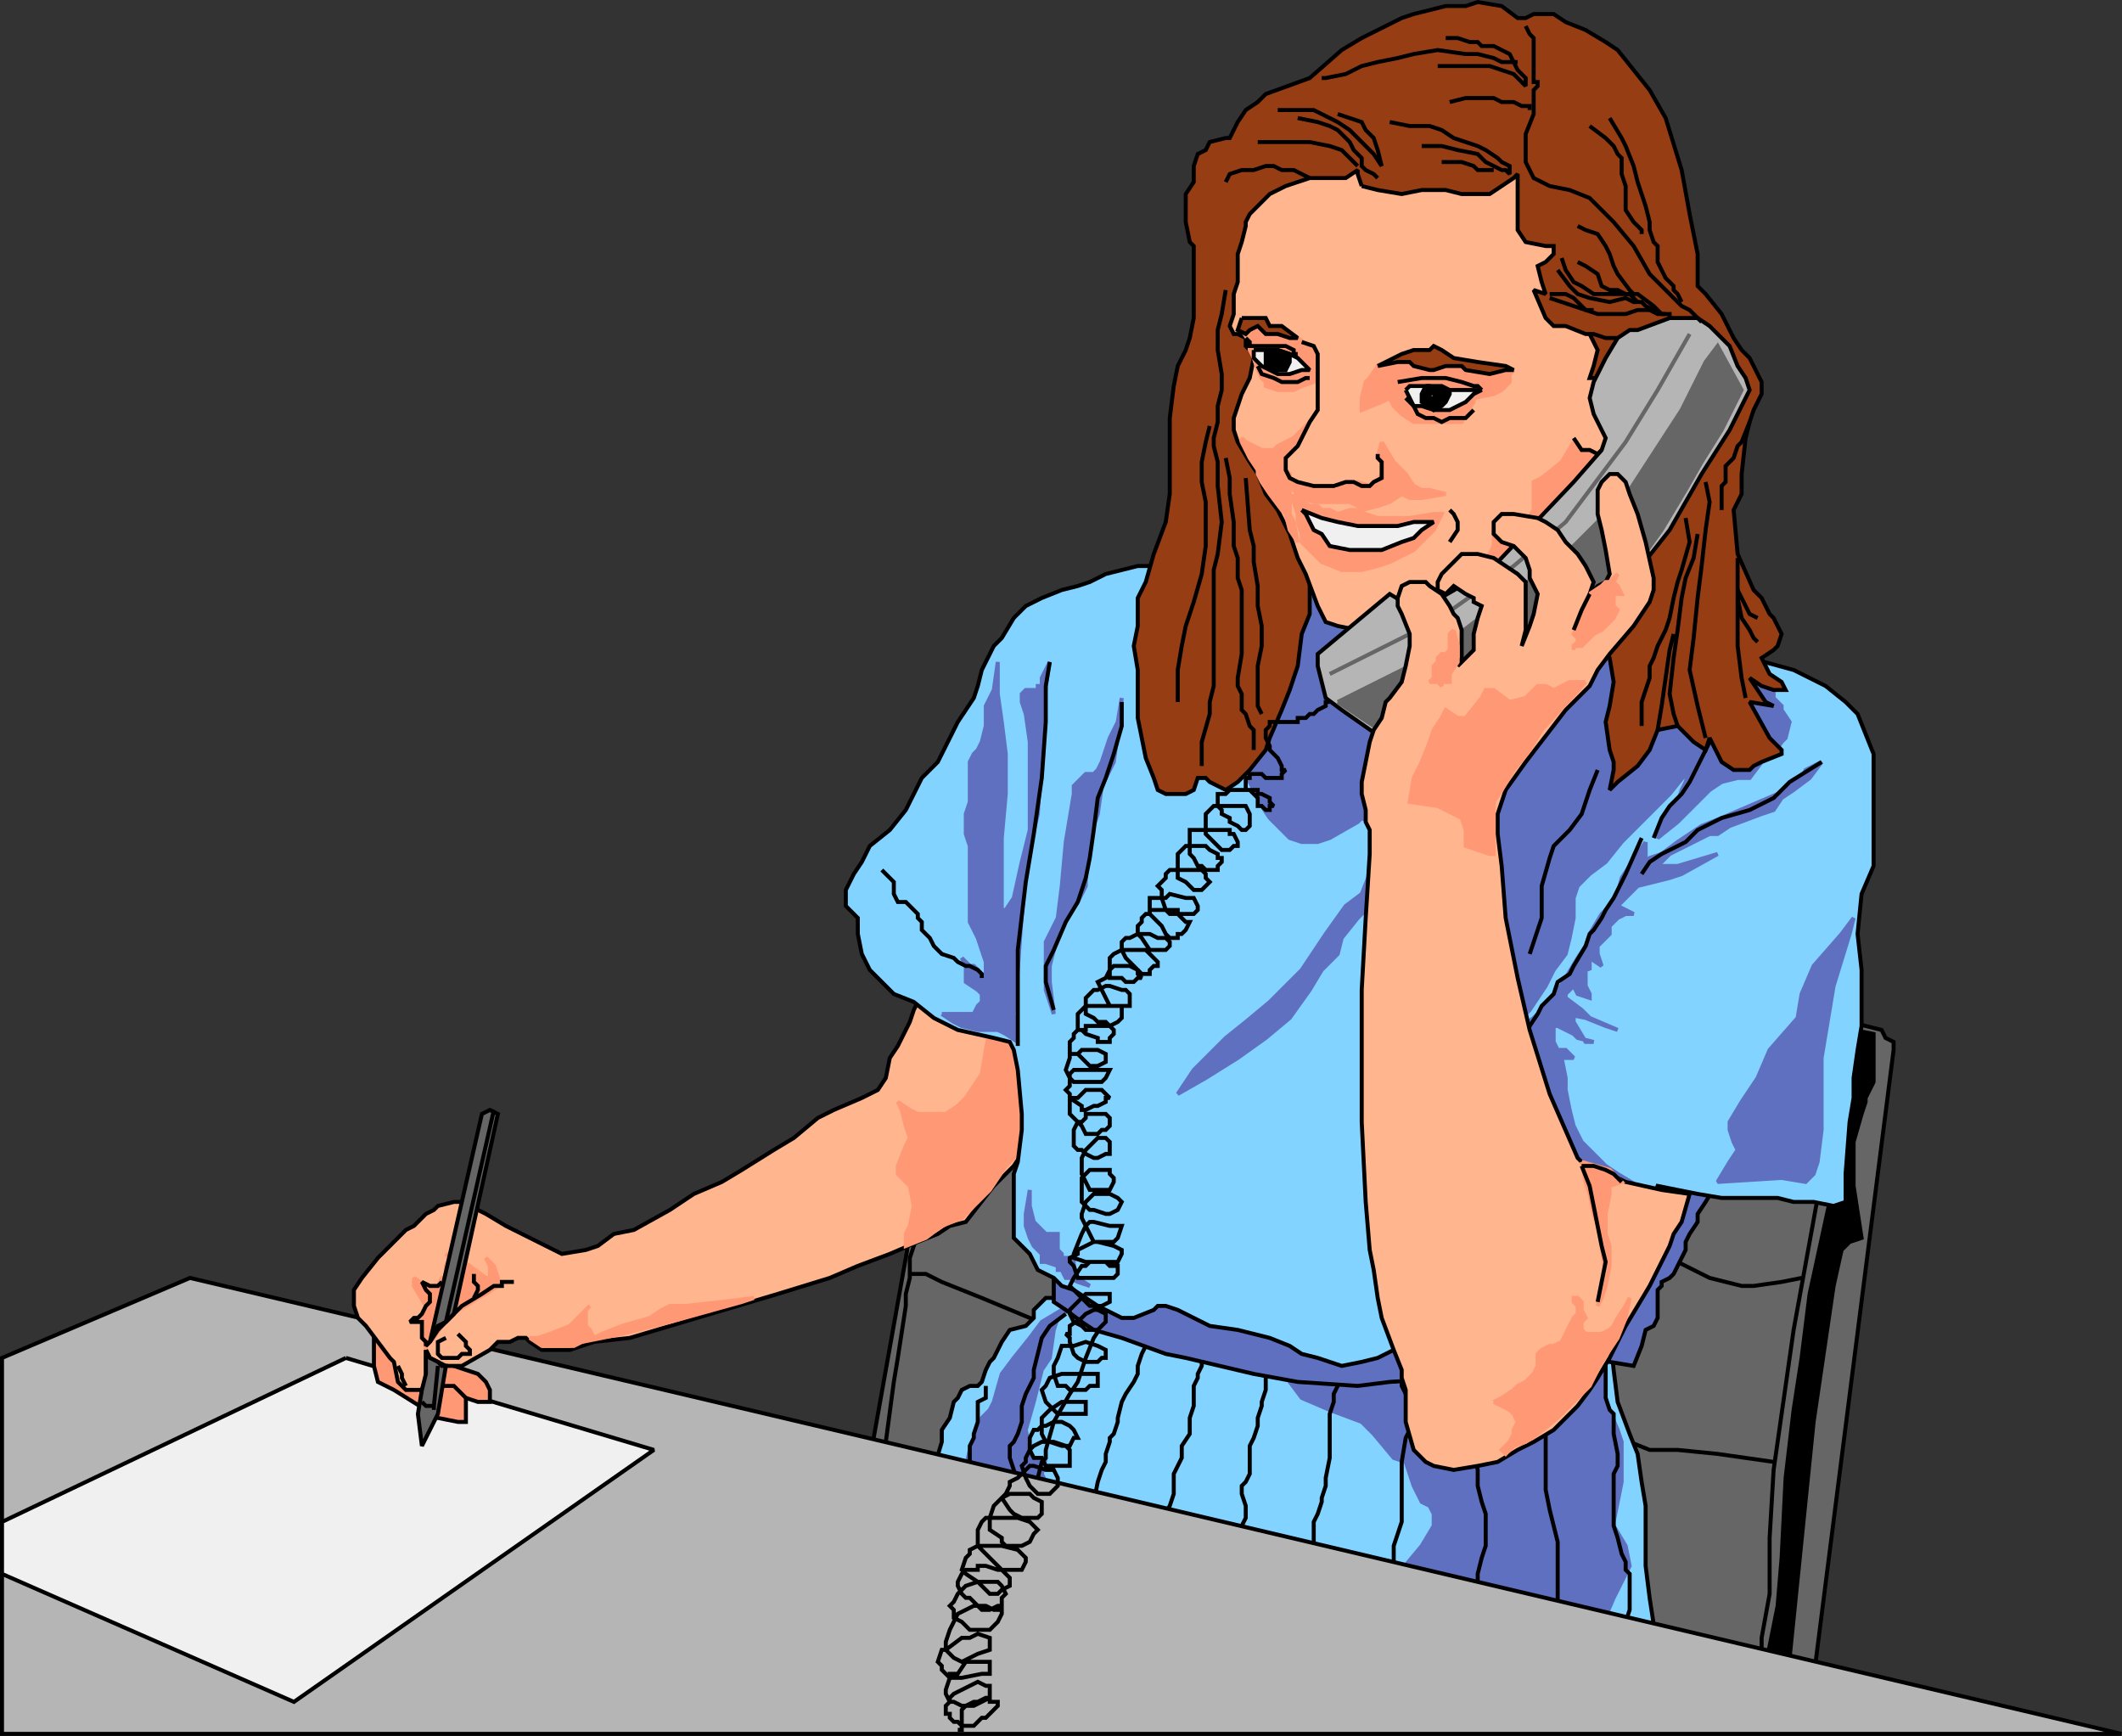 <svg xmlns="http://www.w3.org/2000/svg" width="530.615" height="434.014" version="1.2"><rect width="100%" height="100%" fill="#333333" stroke="none"/><g fill="none" fill-rule="evenodd" stroke="#000" stroke-miterlimit="2" font-family="'Sans Serif'" font-size="12.5" font-weight="400"><path fill="#666" d="m458.5 254.514 8 2 4 1 1 2 2 1v2l-20 157-237-49 10-56 3-18 10-22 19-17 36-13 164 10" vector-effect="non-scaling-stroke"/><path d="m229.5 308.514-2 6v5l-1 4v3l-2 13-1 6-2 15m233-61-6 33-5 35-1 17v14l-2 11v6" vector-effect="non-scaling-stroke"/><path fill="#000" d="m457.5 300.514-5 23-2 16-2 13-2 17-1 20-1 12-3 15 4 1 2-3 6-59 5-34 2-9 2-2 3-1-2-13v-11l2-7 1-3v-1l2-4v-12l-5-1-3-1-3 44" vector-effect="non-scaling-stroke"/><path d="m443.5 365.514-14-2-10-1h-7l-5-2h-13l-126-28-11-3-12-5-10-4-4-2h-4m223 1-5 1-7 1h-3l-8-2-10-5-11-3-9-3" vector-effect="non-scaling-stroke"/><path fill="#82d3ff" d="m232.5 370.514 3-10v-3l2-3 1-4 1-1 1-2 2-1h2l1-1 1-3 1-2 1-1 1-2 1-2 2-3 4-1 2-2v-2l3-3h4l41 10 51 5 45-7 1 10 1 8 3 8 2 5 1 7 1 6v15l1 8 2 13-182-42" vector-effect="non-scaling-stroke"/><path fill="#6070c1" stroke="#6070c1" d="m265.5 327.514-5 3-3 4-4 5-3 4-2 7-1 2-2 2-1 3-2 5-2 9 25 7-3-3-1-5-1-2 1-4-3 1-1-3-1-5 2-7 2-8 2-3 1-7 1-3 4-3-3 1m83 70 2-5 5-6 3-5v-3l-1-2-2-1-2-4-1-3-1-3-3-1-5-6-3-3-8-3-7-3-3-4-1-4h7l25 1 23-3 12-4 6-1 6 2 1 6v8l3 7 1 3v10l-1 5-1 5v1l3 5 1 5-2 4-2 4-3 7-3 5-1 1h-3l-45-15" vector-effect="non-scaling-stroke"/><path d="m266.5 328.514-4 3-2 3-1 4-1 4v2l-1 2-1 2-1 3v4l-1 3-1 2-1 1v3l1 3 2 5-1 2v2m5 1v-8l1-4 1-1v-2l2-7 4-7 2-3 1-3 1-3 2-5 2-3 1-2m-30 17v3l-2 1v5l-1 3v1l-1 2v4l-1 1v6m47-40-2 4-1 2-1 3v2l-1 2-2 3-1 2-1 4v1l-1 3-1 1v1l-1 3v2l-1 2-1 3-1 5v5m28-44-1 4v1l-1 2v1l-1 2v5l-1 3v4l-2 3v3l-2 4v5l-1 3-2 3v5m28-46-1 4-1 1v4l-1 3v1l-1 3v2l-1 3-1 2v7l-1 2-1 1v2l1 3v3l-1 2-1 2v3l-1 1-1 1m27-47v1l1 2-1 2-1 2v2l-1 3v11l-1 5v2l-1 3v1l-1 3-1 2v13m22-52v5l1 2 1 3v6l-1 2-1 6v15l-1 3-1 3v10m20-52 1 4v4l-1 3v7l1 5v4l1 4 1 3v8l-1 3-1 4v8l-1 1m16-62 2 4v28l1 5 1 4 1 4v22m11-70 1 4v8l1 3 1 1v5l1 5v3l-1 2v13l1 3 1 4 1 2v2l1 1v9l-1 3v5" vector-effect="non-scaling-stroke"/><path fill="#b5b5b5" d="m530.5 433.514-483-114-47 20v94h530" vector-effect="non-scaling-stroke"/><path fill="#f0f0f0" d="m86.5 339.514 77 23-90 63-73-32v-13l86-41" vector-effect="non-scaling-stroke"/><path fill="#ff9975" d="M93.5 329.514v12l1 4 4 2 8 5 3 2 5 1h2v-6l3 1h3v-3l-1-2-2-2-6-2-4-4-3-5-13-3" vector-effect="non-scaling-stroke"/><path fill="#ffb58e" d="m231.5 246.514-3 6-1 3-1 2-2 4-2 3-1 5-2 3-4 2-7 3-4 2-6 5-5 3-8 5-5 3-7 3-6 4-9 5-5 1-4 3-3 1-6 1-8-4-6-3-5-3-4-2-2-1h-2l-4 1-1 1-2 1-3 3-2 1-2 2-5 5-4 5-2 3v4l1 3 2 2 6 8 1 1 1 5 2 2h4l1-3v-7l1 2 2 1 2 1h4l7-4 2-2h3l2-1h2l1 1 3 2h7l6-2 9-1 37-11 13-4 7-3 8-3 7-3 5-2 3-2 4-1 7-9 3-3 2-2 4-6 3-8 2-17v-6l-31-8" vector-effect="non-scaling-stroke"/><path fill="#ff9975" stroke="#ff9975" d="M106.5 337.514v-1l2-2 2-3 3-3 1-1 2-1 3-2 2-1 3-2v-2l-1-3-2-2 1 2v3h-1l-4-3-6-3 1 1-1 2v3h-1l-1 2h-3l-3-2v2l3 5-1 3v2l1 6m141-80-1 5-1 6-2 3-2 3-2 2-3 2h-7l-2-1-3-2 1 2 1 4 1 3-1 2-2 5v2l1 1 2 2 1 5-1 5-1 2v3l5-2 4-3 5-2 7-7 4-6 4-4 3-9v-6l-5-12v-3h-6m-113 77 3-1 5-2 5-5-1 1v4l1 1 1 2 2-1 5-2 7-2 3-2 2-1h4l9-1 8-1-3 1-18 5-12 3-10 2-2 1h-8l-3-2h2" vector-effect="non-scaling-stroke"/><path fill="#ff9975" d="m330.5 146.514-5 12-1 11 5 11 16 9 20-9 18-9 8-8 8-5 5-7-7-10-1-8-3-6-2-5-52 11-9 13" vector-effect="non-scaling-stroke"/><path fill="#6070c1" d="M263.5 313.514v12l3 2 4 3 3 2 7 2 11 4 5 1 17 4 11 2 15 1 8-1 16-1 30-4 8-1 1-17-139-9" vector-effect="non-scaling-stroke"/><path fill="#6070c1" d="m429.5 295.514-3 5-2 3v2l-2 3-1 2v2l-1 2-1 2-1 2-1 1-2 1v1l-1 1v7l-1 2-2 1-1 4-2 5-6-1-5-1-2-2-2-3 4-13 7-15 3-10 2-5 20 4" vector-effect="non-scaling-stroke"/><path fill="#82d3ff" d="M293.5 141.514h-9l-8 2-4 2-3 1-4 1-5 2-4 2-3 3-3 5-2 2-3 6-1 4-1 3-4 6-5 10-4 4-4 8-4 5-5 4-2 4-2 3-2 4v4l3 3v4l1 5 2 4 6 6 5 2 5 4 2 1 4 2 9 2 4 1 1 2 1 5 1 11v4l-1 8-1 3v16l2 2 2 2 2 4 4 2 2 2 3 1 6 4 4 2 2 1h3l5-2 1-1h2l3 1 8 4 7 1 8 2 5 2 3 2 4 1 3 1 3 1 5-1 4-1 4-2 4-1 36-1 6 1 5 1 15-41 10 2 6 1h14l4 1h5l5 1 3-1v-7l1-13 1-6v-5l1-7 1-6v-14l-1-9 1-10 3-7v-28l-2-5-2-5-3-3-5-4-8-4-11-3-12-1-6-4-18-6-20 11-23 13-6 5h-9l-4-3-2-3v-5l-2-7v-5l2-5v-9l-5-2-8-2h-31" vector-effect="non-scaling-stroke"/><path fill="#6070c1" stroke="#6070c1" d="m337.5 146.514-1 11v8l1 5v2l2 3 1 4 3 3h4l5-2 43-24 12 3h7l6 2 4 3 3 2h5l6 1 4 4 1 1v2l2 2v1l2 3-1 4-1 1-2 3-3 2-3 4h-3l-4 1-3 2-3 3-2 2-3 3-5 4v-2l2-4 3-3 1-3 1-2 1-3-1 1-4 5-5 5-7 7-4 5-4 3-3 3-1 3v5l-1 5-1 4-3 4-2 4-4 6-4 4-7 6-29-36-2 2-1 1-4 5-1 4-4 4-3 5-5 7-6 5-7 5-8 5-7 4 4-6 3-3 5-5 5-4 6-5 8-8 6-9 5-7 4-3 2-5 1-4 1-4v-2l-1-1-1-2-2-1-1 1-7 4-3 1h-4l-3-1-5-5-2-3-3-6-1-7-2-6-2-11-1-12 1-10 2-3 2-3 26 3" vector-effect="non-scaling-stroke"/><path fill="#6070c1" stroke="#6070c1" d="m411.5 210.514-6 9-1 4-2 3-2 2-3 5-1 3-2 3-3 5-3 5-5 5-4 3-2 3-1 7 1 12 3 7 6 5h2l6 3 15 2-5-3-3-2-6-6-2-4-1-4-1-5v-3l-1-5h3l-2-2h-2l-1-2v-4h1l4 2 1 1 4 1h-2l-3-5v-1l-2-1 5 1 5 2 3 1-7-3-2-2-4-3v-1l2-2 1 2 3 1v-1l-1-2v-5l1 1v-3l3 2-1-3v-2l3-3v-2l2-2 2-1h2l-2-1-2-1 2-2 2-2 1-1 8-2 3-1 9-5-10 3h-5l3-3 10-5h2l3-2 8-3 3-1 2-3 3-2 4-3 3-4-4 2-1 2-6 4-7 3-7 3-5 2-3 2-3 2-4 3-3 1-1 1v-5m51 23-4 13-3 18v18l-1 8-1 3-2 2-6-1-16 1 3-5 2-3-1-2-1-3v-2l3-5 4-6 3-7 7-8 1-6 3-7 7-8 3-4-1 4" vector-effect="non-scaling-stroke"/><path d="M336.5 157.514v5l1 8 2 4v4l1 1 2 2" vector-effect="non-scaling-stroke"/><path fill="#6070c1" stroke="#6070c1" d="m257.5 297.514-1 6v3l1 3 1 2 2 2v2h1l3 1v1h1l1 2h1l2 1 3 1-3-2-1-3v-2h-3v-1l-1-1v-4h-3l-1-1-2-2-1-4v-4m-22-44 3 2 2 1 4 1h5l2 1 3 2-1-7 1-11 1-14 1-12 3-13 1-16 1-16 1-6-2 4v2h-1v1h-3l-1 1v2l1 3 1 7v22l-2 8-2 9-2 3h-1v-18l1-11v-10l-1-8-1-7v-8l-1 7-2 4v5l-1 4-1 2-1 1-1 2v10l-1 3v5l1 3v19l2 4 1 3 1 3v4h-1l-1-1v-1l-1-1h-1l-1-1-1-1 1 2v4l3 2 1 1v2l-1 1-1 2h-8m45-79-1 9-1 7-3 6-1 7-2 6-1 9v3l-2 4-4 6-2 6-1 4v4l1 8-2-6v-12l3-6 1-8 1-11 2-12v-2l1-1 1-1 1-1h2l1-1 1-2 2-6 2-4 1-6" vector-effect="non-scaling-stroke"/><path d="M280.5 175.514v6l-2 7-2 6-2 5-1 8-1 7-1 5-2 6-3 5-3 7-2 4v4l2 7m-9 9v-24l2-17 2-12 2-14 1-14v-9l1-6m-17 79v-1l-1-1-2-1h-1l-2-1-1-1-3-1-2-2-1-2-1-1-1-1v-2l-1-1v-1l-1-1-2-2h-2l-1-2v-3l-1-1-2-2m190 1 2-3 3-2 6-3 3-3 6-3 7-2 6-3 4-4 8-5m-56 2-2 5-1 3-1 3-3 4-4 4-1 3-2 7v8l-3 9m28-29-4 9-3 6-2 3-1 2-2 3-1 1-1 3-3 5-1 2-3 2-1 3-3 3-1 2-2 3-1 4v5m32-56 2-5 2-3 3-3 2-3 2-4 1-2 2-4" vector-effect="non-scaling-stroke"/><path fill="#963d14" d="m328.5 138.514-1 7v8l-2 5-1 8-1 3-1 3-2 5-3 7-1 3-4 5-1 1-2 2-3 2-2-1-2-1-1-1h-2l-1 3-2 1h-5l-2-1-1-3-2-5-1-5-1-5v-12l-1-6 1-5v-7l2-4 2-7 3-8 1-7v-19l1-8 1-5 2-4 1-3 1-5v-18l-1-1-1-5v-7l2-3v-4l1-3 2-1 1-2 4-1h1l1-2 1-2 2-3 3-2 2-2 11-4 8-7 5-3 4-2 6-3 3-1 4-1 4-1h5l3-1 6 1 4 3h2l2-1h5l3 2 5 2 5 3 3 2 8 10 4 7 4 13 2 11 2 10v8l2 2 4 5 3 6 2 3 2 2 3 6v3l-2 4-1 3-1 4-1 9v5l-2 4 1 11 4 9 2 2 2 4 1 1 2 4-1 3-1 1-3 2 1 2 1 2 3 2 1 2h-3l-3-1-3-2 2 3 2 3 2 1-6-1 5 9 3 3v1l-5 2-2 1-1 1h-4l-3-2-1-2-2-4-1 3-3-2-4-4-5 1-2 5-3 4-5 4-2 2 1-5v-2l-1-3-1-7 1-4 1-6-1-6-3-5-2-5-4-21-4-5-1-3-2-2-10-3-26 2-18 5h-3l-1 11" vector-effect="non-scaling-stroke"/><path fill="#ffb58e" d="m340.5 46.514-1-3v-1l-3 2h-9l-6 2-4 2-3 3-2 2-1 2v1l-1 4-1 3v7l-1 3v5l-1 3 1 2h1l2 1v2l1 1 1 2-1 5-2 4-1 3-1 3v3l1 3 3 5 2 3 2 5 3 4 3 6 2 6 2 4 3 8 1 2 1 2 3 1 5 1 3 1h8l33-17 5-6 3-8 2-4 2-5 1-1h5l2-2 2-3 1-4-1-10-2-2-4-2h-2l1-3 1-4-2-4h-1l-5-2h-3l-2-2-3-7 3 1-1-3-1-4 2-1 2-2v-2h-2l-5-1-2-3v-14l-1 1-3 2-3 2h-7l-4-1h-6l-5 1-6-1-4-1" vector-effect="non-scaling-stroke"/><path fill="#ff9975" stroke="#ff9975" d="m345.5 110.514 3 5 3 3 2 3 2 1h2l4 1-6 1h-3l-2-1-3 2-3 1-4 1-1-1-2-1h-9l-3-1-2-2v-2l3 1 4 1h4l1-1 4-1 3 1 2-1 1-2v-3l-1-1 1-4" vector-effect="non-scaling-stroke"/><path fill="#ff9975" stroke="#ff9975" d="m323.5 109.514 4-4-3 5-1 2-2 2v3l1 1v10l1 2 1 5-2-3-1-4-1-1-3-4-2-3-1-2v-1l-2-3-2-4v-1l1 1 2 1 2 1h3l1-1 4-2m83-2-4 3-1 2-2 1-2-1h-2l-2-2-3 5-5 4-2 1v7l-2 3-5 5-3-3v4l-1 2-3 3 2 5 10-5 7-6 9-5 9-7 1-1-1-15m-61-7 2-1 1 2 2 2 3 2h12l1-2 2-3v-1l5-1 2-1 2-2v-2l1-1h-8l-5-1h-7l-5-2-3 1h-1l-4 1h-1l-2 3-1 1-1 4v3l5-2m-35-18 4-1 5 1 3 2h2l3 2 1 1 1 4v3l-1 1-3 1-2 1h-4l-3-1v-1l-1-1-1-2-1-3-1-2v-2l-2-3" vector-effect="non-scaling-stroke"/><path fill="#ff9975" stroke="#ff9975" d="m323.5 123.514 1 1 3 2h2l1 1h2l2 1 3-1h2l2 1 3 1h8l6-1h2l-1 2-1 2-3 3-2 2-4 2-2 1-3 1-4 1h-5l-5-2-2-2-3-3v-2l-1-3v-2l-1-3v-2" vector-effect="non-scaling-stroke"/><path fill="#f0f0f0" d="m325.5 127.514 5 2 4 1 5 1h10l4-1h5l-3 2-2 2-3 1-5 2h-8l-5-1-2-3-2-1-1-2-1-2-1-1m26-30 1-1h5l3 1h10l-2 1-2 2-2 1-2 1h-4l-3-1h-2l-1-2-1-2m-38-10h6l3 1 2 1 2 2 1 1h-2l-3 1h-3l-2-1-2-1-1-1-1-1v-2" vector-effect="non-scaling-stroke"/><path fill="#000" d="m356.5 96.514-1 2v2l2 1 1 1 2-1 1-1 1-2v-1l-2-1h-4m-40-9v4l2 1h3l1-2v-2l-3-1h-3" vector-effect="non-scaling-stroke"/><path fill="#963d14" d="m344.5 91.514 5-1h3l1 1 4 1h1l3-1h4l1 1 6 1 4-1h2l-2-1-7-1-6-1-3-2-2-1-1 1h-4l-3 1-6 3m-34-12h6l1 2h3l4 3h-2l-3-1h-3l-2-2-2 1-1 1-2-1 1-3" vector-effect="non-scaling-stroke"/><path fill="#b5b5b5" d="m345.5 184.514-10-7-4-3-2-8v-3l18-15 5 3 6-1 12-7 4-3 19-20 7-8 1-3-3-6-1-4 1-4 3-6 3-5 3-2h2l8-3h7l3 2 2 2 3 3 2 5 2 3 1 3-5 10-7 11-8 14-11 14-9 8-19 17-20 11-8 1-4 1h-1" vector-effect="non-scaling-stroke"/><path fill="#666" stroke="#666" d="m334.5 175.514 18-9 11-7 13-10 15-11 16-16 13-20 6-12 3-4 6 11-5 10-5 8-4 7-6 10-10 14-14 11-19 15-11 7-7 3-8 1-12-8" vector-effect="non-scaling-stroke"/><path stroke="#666" d="m422.5 83.514-8 14-8 13-9 12-6 8-13 11-17 12-9 5-10 5-10 5" vector-effect="non-scaling-stroke"/><path fill="#ffb58e" d="M349.5 149.514v2l1 2 2 5v3l-1 5-1 4-3 4-1 1-1 4-2 3-1 3-1 5-1 5v3l1 4v3l1 2v6l-1 16-1 18v33l1 20 1 12 1 5 1 7 1 5 3 8 2 5v2l1 3v8l2 7 3 3 2 1 5 1 6-1 5-1 5-3 4-2 5-3 4-4 2-2 3-4 2-3 3-5 4-8 3-5 3-5 5-10 1-3 2-3 2-7-7-1-9-2-4-2-6-2-2-2-7-16-5-16-3-13-3-15-1-13-1-8v-5l2-6 5-7 10-13 3-3 3-3 2-4 3-4 6-7 4-6 1-3v-3l-2-9-2-7-2-5-1-3-2-2h-2l-2 2-1 2v6l1 4 1 5 1 6-1 2-2 1-2 2 1-3-2-4-2-3-3-3-2-3-3-2-2-1-6-1h-3l-2 2v3l2 2 3 1 1 1 2 2 1 3v2l1 2 1 2-1 5-1 3-2 5 1-4v-12l-2-2-6-4-4-1h-4l-5 5-1 2v2l2 1 2-2 3 2 2 1v1l2 1-1 3-1 4v4l-2 2-2 2 1-2v-7l-1-3-1-1-1-2-2-3-3-2-1-1h-4l-2 1-1 3" vector-effect="non-scaling-stroke"/><path fill="#ff9975" stroke="#ff9975" d="m395.5 290.514 1 5 1 3 1 5 1 3 1 5 1 7-2 8 1-2 1-3 1-5v-5l-1-3v-5l1-5v-2l3-1-3-3-7-2m1-120-11 12-3 5-4 5-3 5-2 3v13h-1l-3-1-3-1v-4l-1-3-6-3-7-1 1-6 2-4 2-5 1-3 2-3 1-2 3 2h2l4-5 1-2h2l4 3 4-1 3-3h2l2 1 4-2h4" vector-effect="non-scaling-stroke"/><path fill="#666" d="m108.5 333.514-1 2 13-57 2-1 2 1-11 50-2 2-2 1-1 2" vector-effect="non-scaling-stroke"/><path d="m325.5 85.514 3 1 1 2v14l-2 3-3 6-2 2-1 1v3l1 2 2 1 4 1h5l3-1h2l2 1h2l1-1 2-1v-4l-1-1v-1" vector-effect="non-scaling-stroke"/><path fill="#f0f0f0" d="m357.5 97.514 2 2h-2v-2m-39-7-1-2v2h2-1" vector-effect="non-scaling-stroke"/><path d="m349.5 95.514 6-1h6l4 1 3 1h1l1 1m-56-6 1 2 3 1 2 1h4l2-1h1m-16-10 1 1v1h9l2 1v1h1m27 11 2 2 1 2 2 1h2l2 1 2-1h4l2-2m-6 25 1 1 1 2v2l-2 3m31-26 2 3h2l2 1 1-1" vector-effect="non-scaling-stroke"/><path fill="#ff9975" stroke="#ff9975" d="m397.5 148.514 3-2 1-1h1l2-2-1 2 1 1 1 2h-2v3l1 1-1 2-2 2-1 1-2 1-1 1-2 2h-2v1-1l1-1v-1l-1-1 2-5 2-4v-1" vector-effect="non-scaling-stroke"/><path d="m397.5 148.514-2 4-2 5" vector-effect="non-scaling-stroke"/><path fill="#ff9975" stroke="#ff9975" d="m363.5 157.514 1 4v4l-2 3v2h-2v1l-1-1h-2l1-1v-3l1-1v-1l1-1h1l1-1v-4l1-1" vector-effect="non-scaling-stroke"/><path d="m381.5 6.514 1 2 1 1v11h1v1l-1 1v6l-2 5v7l1 2 1 2 4 2 5 1 5 2 6 6 5 6 4 7 1 1 3 3 2 2 2 2 2 1 3 3" vector-effect="non-scaling-stroke"/><path d="m402.5 29.514 3 5 1 2 2 5 1 4 1 3 1 3 1 4v2l1 3 1 1v4l2 4 1 1 1 1v1l1 1 1 2m-23-44 4 3 2 2 1 2 1 1v4l1 3v6l2 3 1 1 1 1v1m27 47-2 5-1 1-1 3-2 2v4l-1 1v6m6 47-1-5-1-8v-22" vector-effect="non-scaling-stroke"/><path d="m434.5 149.514 1 5 2 3 1 2 1 1m-5-13 1 2 1 2 1 2 2 1m-13 30-2-8-2-9 1-8 1-10 1-8 1-9 1-7-1-5m-7 61-1-3-1-5 1-9 1-7 1-8 1-5 2-5 1-6m-10 49 1-6 1-7 1-7 1-4m3-29 1 6-2 7-1 3-1 4-1 5-1 3-2 4-1 3-1 2v3l-1 3-1 3v6m-6-97h-3l-3-1h-1m-10-9 3 1 3 1 3 1 3 1h7l3-1h3l2 1h2" vector-effect="non-scaling-stroke"/><path d="m389.5 67.514 3 4 2 2 3 1 5 1 4-1 2 1h2l1 1 2 1 1 1m-20-22 2 1 3 1 2 3 1 2 1 3 1 2 3 4 1 1h1l4 3 1 1 1 1h2v1" vector-effect="non-scaling-stroke"/><path d="m390.5 64.514 1 3 2 3 2 1 3 2h9" vector-effect="non-scaling-stroke"/><path d="m394.5 65.514 2 1 3 2 1 3 2 1h2l2 1h1l1 1 1 1m-22-2h4l2 1 2 2 1 1h2m-87 42 1 13 1 4v4l1 6v5l1 5v5l-1 5v10l1 2m-9-64 1 5v4l1 7v6l1 3v5l1 3v16l-1 6v2l1 2v4l1 1 1 3 1 1v5m-7-115-1 6-1 4v5l1 6v4l-1 4v4l-1 4v2l1 4v6l1 9-1 8-1 4v29l-1 4v3l-2 7v6m2-85-1 4-1 5v5l1 5v11l-1 7-2 7-2 6-1 5-1 6v8m45-134-1-1-1-1-2-2-3-1-5-1h-13m5-8h9l4 2 2 1 3 2 2 2 2 2 2 2 2 3-1-4-1-3-2-2-1-2-3-1-3-1" vector-effect="non-scaling-stroke"/><path d="m324.5 29.514 5 1 3 1 2 1 2 2 1 1 1 2 1 1 1 1v2l1 1 2 1 1 1m-17 0-2-1-2-1h-3l-2-1h-2l-3 1h-3l-3 1-1 2m41-15 5 1h5l3 1 3 2 3 1 3 1 2 1 3 2 1 1 2 1v2l-1-1h-1l-2-1-2-1-2-2-5-1-4-1h-5m5 4h5l3 1 1 1h4m-43-23h1l5-1 4-2 4-1 5-1 4-1 6-1 7 1h3l4 1 2 1h3l1 2 1 1 1 1v2l-2-2-1-1-3-1-3-1h-13m2-7h3l3 1h2l1 1h3l2 1 2 1 1 2h1m-17 10 4-1h7l2 1h3l2 1h2v1m13 264 2 5 1 5 1 5 1 5 1 4-1 5-1 5m-4-34h3l3 1 2 1 2 2" vector-effect="non-scaling-stroke"/><path fill="#ff9975" stroke="#ff9975" d="m373.5 350.514 2 1 2 1 1 1 1 2-1 2v1l-1 2-2 2 1 1 2-2 3-1 3-2 5-4 4-4 4-4 3-6 4-6 2-5 1-5-1 2-2 3-1 2-1 1-2 1h-4l-1-1v-2l1-1-1-2v-2l-1-1h-1v1l1 1v2l-1 1-1 2-2 4-2 1h-1l-2 1-1 1v3l-1 2-2 2-2 1-1 1-3 2-2 1" vector-effect="non-scaling-stroke"/><path fill="#666" d="m106.5 337.514 1 2 2 1 1 1h1l-2 12-4 8-1-8 1-6 1-4v-6" vector-effect="non-scaling-stroke"/><path d="m110.5 320.514-1 1h-2l-2-1 1 2 1 1v2l-1 1-1 2-1 1h-1l-1 1h3v4l1 1v1l1-1 2-3 1-1 1-1 2-2 2-2 5-3 3-2h2v-1h3m-17 14-2 1v3l1 1h4l1-1h2v-1l-1-1v-1l-1-1-1-1m2 16-1-1-1-1-1-1h-3m-11-5 1 2v1l1 2" vector-effect="non-scaling-stroke"/><path d="m118.5 324.514 1-2v-1l-1-1v-2m-10 34v-1h-2l-1-1m3 1 1-10m2-11 12-53m208-102h1-1v1l-2 1-1 1h-1l-1 1h-2v1h-7v1l-1 1v2l1 2v1l1 1 1 1 1 2v1h1l-1 1v1h-4l-1-1h-3v1h-1v3h1l1 1 1 1v2h1l1 1h1v-1h1l-1-1v-1l-2-1h-1v-1h-7l-1 1h-2v3l1 1v1l2 1v1l2 1 1 1h1l1-1v-3l-1-2h-8l-1 1-1 1v5l1 1 1 1 1 1 1 1h2l1-1h1v-1l-1-2h-1v-1h-10v6l1 1 1 2h1l1 1h3v-1l1-1v-1h-1v-1l-2-1-1-1h-5l-1 1-1 1v6l2 1 1 1 1 1h2l1-1 1-1-1-1v-1l-1-1h-8l-1 1v1l-1 1-1 1 1 1v2l1 3 1 1h6l1-1v-1l-1-2h-2l-4-1-1 1h-4v4l3 3 1 2 1 1h2v-1h1l1-1 1-2h-1l-1-1-1-1v-1h-7v1h-1l-1 1v1l-1 1v2l1 1 2 3h4l1-1v-1l-1-1h-2l-2-1h-3l-2 1h-1l-1 1v2l1 2 1 1 1 1 2 2h2v-1l1-1h1v-1l-1-1-2-2h-6l-2 1-1 1v5h3l1 1h2l1-1h1l-1-1v-1l-2-1h-4l-1 1-1 2-2 1 1 2 1 2 1 2h5v-3l-1-1h-1l-3-1h-1l-2 1h-1l-2 2v4l2 1 1 1h2l1 1 2-1 1-1v-3h-9l-1 1-1 1v4h1l1 1 3 1v1h3v-1l1-1v-1l-1-1h-6v1h-2l-1 1v1l-1 1v3h2l2 2 1 1h2l2-1v-2l-2-1h-4l-1 1h-2v1l-1 3 1 2 1 1h7l1-1 1-2h-9l-1 1v3l-1 1 1 1v1l3 2v1h1l2-1h1l2-1v-1h1l-1-1-1-1h-4l-1 1-1 1h-2v4l1 1 1 1 1 1 1 2h3l1-1h1l1-1v-2l-1-1h-5v1l-1 1h-1l-1 2v4l1 1h1l1 1 2 1h1l2-1h1v-3l-1-1h-2l-1 1-1 1-1 1-1 2v4l1 2 1 2h5l1-2v-1l-1-1v-1h-5l-1 1-1 1v6l1 1 1 1h1l3 1h1l2-1 1-2-1-1-2-1h-4l-2 2-1 3v1l1 2 2 4h5l1-1 1-3h-3l-4-1h-1l-1 1-1 2-2 5v1l3 1h8l1-2v-1l-2-1-4-1h-1l-2 1-2 1v1l-2 1v1l1 1 1 3h9l1-1v-2h-2l-1-1h-4l-1 1h-1l-2 3-1 2 1 1 1 1 1 1 2 2h3l2-1v-2h-6l-1 1-2 2-1 1v1l1 2 2 1 1 1h3l1-1 1-1v-2l-2-1h-1l-2 1-1 1-3 2v2h-1l1 1v1l1 3 1 1 2 1h3l1-1h1v-2l-2-1-3-1-3 1h-3l-1 3-1 2v2l1 3h2l1 1h4l1-1h2v-3h-9l-3 1-1 2-1 1 1 3 1 1 2 2h7v-3h-6l-3 2-1 1-1 1v4l1 2h1l3 1h2l1-2h1l-1-2-1-1-2-1h-2l-2 1h-1l-1 1h-1l-1 2v3l1 2h2l1 2h6v-4l-1-1-3-1h-3l-2 1-1 1-1 2v1l-1 1 1 3 1 2 1 1 1 1h3l1-1 1-1v-2l-1-2h-2l-3-1h-1l-1 1-2 2-2 1v1l-1 2-1 1 2 3 1 1 2 1h4l1-1v-3l-2-1-1-1h-5l-2 1-1 1-1 1-1 3v3l3 2v1l1 1h4l2-1 1-2 1-1-2-2-3-1h-8l-1 1-1 2v4l2 2 1 1 2 2 1 1h5l1-2v-1l-2-2-4-1h-6l-2 1v1l-1 1-1 3 1 1 3 2 1 1 1 1 1 1h2l1-1 2-1v-2l-2-2h-1l-3-1h-2v1h-3l-1 1-1 2v1l1 2 1 1h1l3 3h2l2-1h1v-2l1-1-1-2-1-1h-5l-3 1-1 1-1 1-1 2-1 1 1 1v2l2 1 1 1 1 1h5l1-1 1-1 1-2v-1h-2l-2-1h-3l-2 1-2 1-1 2-1 2-1 3v2l1 1 1 1 2 1 2-1 2-1 3-1v-3l-3-1-2 1h-2l-4 3h-1l-1 3 1 1v1l2 2h3l5-1h2v-3h-6l-2 3h-2v1l-1 3v1l1 2h1l2 1h3l2-1 2-1v-3h-1l-2-1-2 1-2 1-2 1-1 1v1l-1 1v2h1v1l1 1h1l1 1h3l1-1 1-1h1l1-1 2-2v-1h-2v-1h-1l-2 1h-1l-2 1-1 1v5h-1" vector-effect="non-scaling-stroke"/></g></svg>
